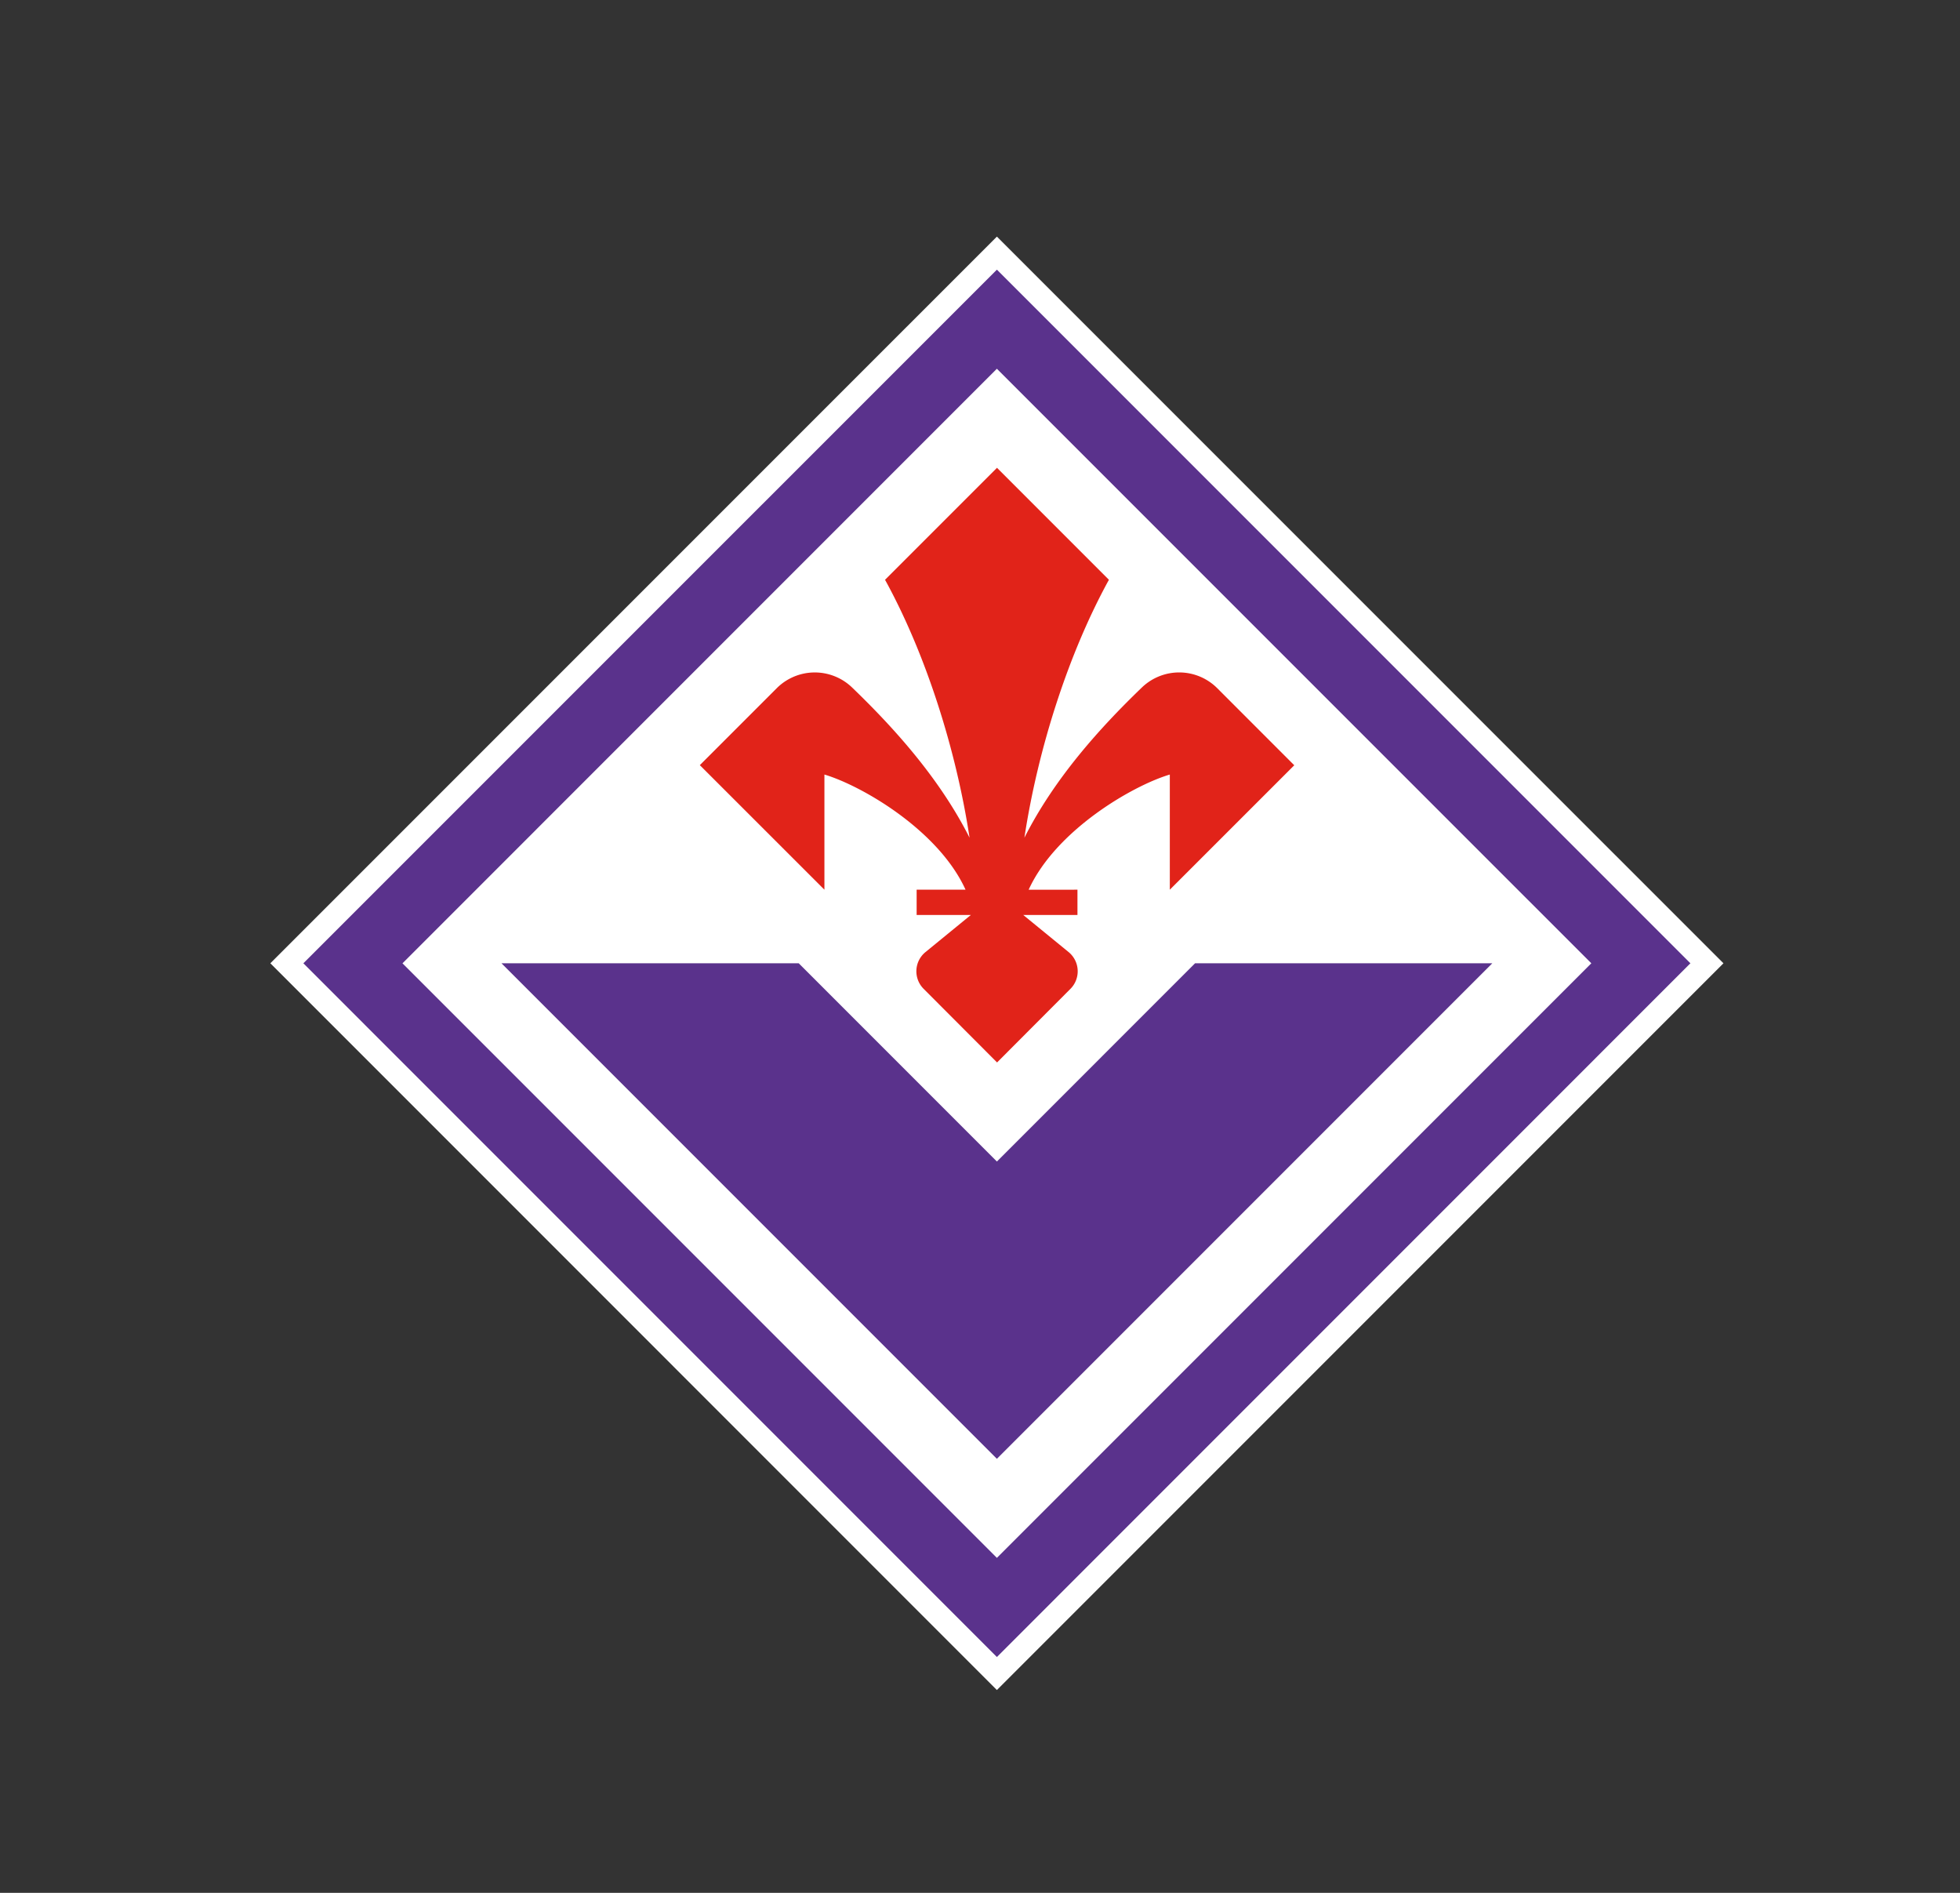 <svg width="58" height="56" fill="none" xmlns="http://www.w3.org/2000/svg"><rect width="100%" height="100%" fill="#333333" stroke="none"/><path d="M29.5 7L8 28.499 29.5 50 51 28.499 29.5 7z" fill="#fff"/><path d="M29.5 7.978L8.977 28.499 29.5 49.023l20.522-20.524L29.5 7.978z" fill="#5A328C"/><path d="M29.5 10.91l17.59 17.589L29.5 46.09 11.91 28.5 29.5 10.909z" fill="#fff"/><path d="M38.296 22.637l-2.275-2.276a1.592 1.592 0 00-2.227-.025c-1.26 1.212-2.593 2.696-3.48 4.448.4-2.635 1.305-5.456 2.501-7.631l-3.312-3.313-3.313 3.313c1.196 2.175 2.1 4.996 2.501 7.631-.887-1.754-2.223-3.238-3.48-4.448a1.592 1.592 0 00-2.227.026l-2.275 2.275 3.687 3.685v-3.407c1.104.329 3.375 1.645 4.176 3.407h-1.447v.748h1.604l-1.343 1.098a.734.734 0 00-.054 1.087l2.173 2.178 2.172-2.178a.736.736 0 00-.054-1.087L30.28 27.07h1.604v-.748H30.44c.803-1.76 3.072-3.078 4.177-3.407v3.407l3.686-3.685h-.006z" fill="#E12319"/><path d="M14.84 28.499h8.796l5.864 5.865 5.864-5.865h8.796L29.5 43.159l-14.66-14.66z" fill="#5A328C"/></svg>